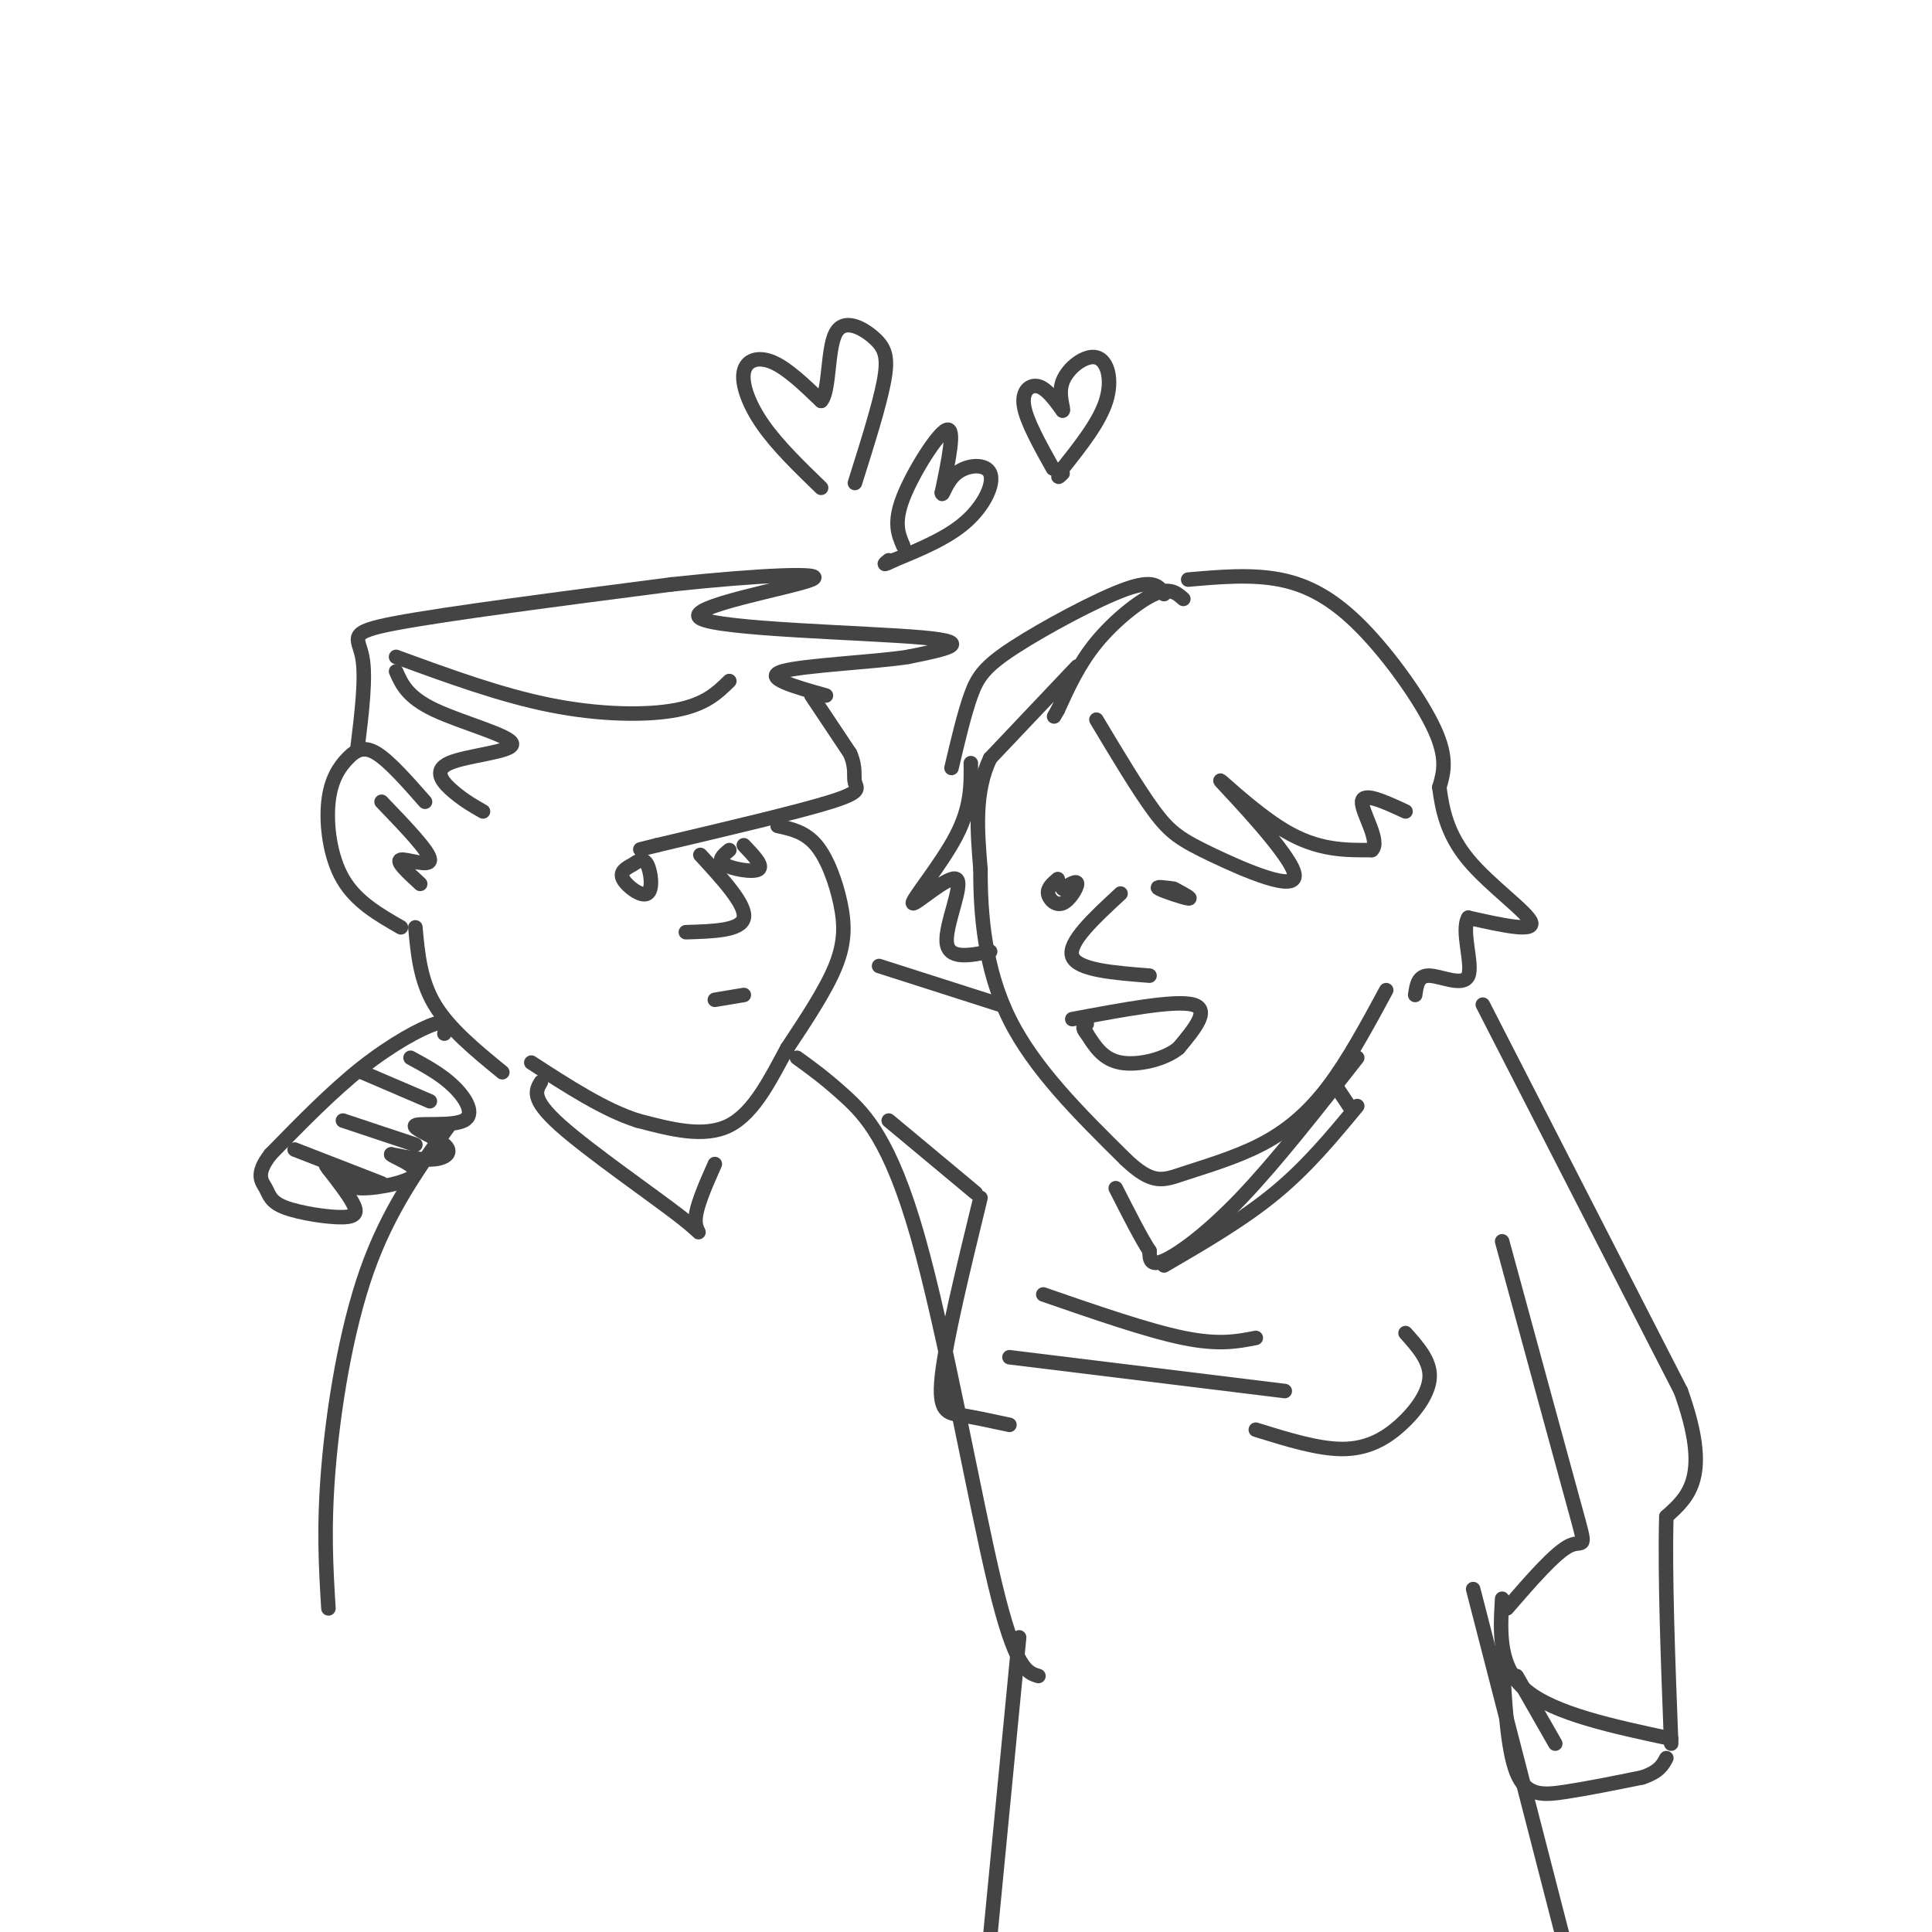 <svg viewBox='0 0 400 400' version='1.1' xmlns='http://www.w3.org/2000/svg' xmlns:xlink='http://www.w3.org/1999/xlink'><g fill='none' stroke='rgb(68,68,68)' stroke-width='3' stroke-linecap='round' stroke-linejoin='round'><path d='M88,166c-3.673,-4.179 -7.346,-8.357 -10,-10c-2.654,-1.643 -4.289,-0.750 -6,1c-1.711,1.750 -3.499,4.356 -4,9c-0.501,4.644 0.285,11.327 3,16c2.715,4.673 7.357,7.337 12,10'/><path d='M79,166c4.978,5.178 9.956,10.356 10,12c0.044,1.644 -4.844,-0.244 -6,0c-1.156,0.244 1.422,2.622 4,5'/><path d='M74,155c0.911,-7.422 1.822,-14.844 1,-19c-0.822,-4.156 -3.378,-5.044 7,-7c10.378,-1.956 33.689,-4.978 57,-8'/><path d='M139,121c17.523,-1.898 32.831,-2.643 29,-1c-3.831,1.643 -26.801,5.673 -23,8c3.801,2.327 34.372,2.951 46,4c11.628,1.049 4.314,2.525 -3,4'/><path d='M188,136c-6.644,1.067 -21.756,1.733 -26,3c-4.244,1.267 2.378,3.133 9,5'/><path d='M168,144c0.000,0.000 8.000,12.000 8,12'/><path d='M176,156c1.333,3.083 0.667,4.792 1,6c0.333,1.208 1.667,1.917 -5,4c-6.667,2.083 -21.333,5.542 -36,9'/><path d='M136,175c-6.000,1.500 -3.000,0.750 0,0'/><path d='M161,171c2.845,0.619 5.690,1.238 8,4c2.310,2.762 4.083,7.667 5,12c0.917,4.333 0.976,8.095 -1,13c-1.976,4.905 -5.988,10.952 -10,17'/><path d='M163,217c-3.378,6.244 -6.822,13.356 -12,16c-5.178,2.644 -12.089,0.822 -19,-1'/><path d='M132,232c-6.833,-2.167 -14.417,-7.083 -22,-12'/><path d='M131,179c-1.393,0.750 -2.786,1.500 -2,3c0.786,1.500 3.750,3.750 5,3c1.250,-0.750 0.786,-4.500 0,-6c-0.786,-1.500 -1.893,-0.750 -3,0'/><path d='M151,176c-1.267,1.044 -2.533,2.089 -1,3c1.533,0.911 5.867,1.689 7,1c1.133,-0.689 -0.933,-2.844 -3,-5'/><path d='M145,177c4.750,5.167 9.500,10.333 9,13c-0.500,2.667 -6.250,2.833 -12,3'/><path d='M154,206c0.000,0.000 -6.000,1.000 -6,1'/><path d='M82,136c10.867,3.978 21.733,7.956 32,10c10.267,2.044 19.933,2.156 26,1c6.067,-1.156 8.533,-3.578 11,-6'/><path d='M82,139c1.177,2.668 2.354,5.337 8,8c5.646,2.663 15.761,5.322 16,7c0.239,1.678 -9.397,2.375 -13,4c-3.603,1.625 -1.172,4.179 1,6c2.172,1.821 4.086,2.911 6,4'/><path d='M85,219c3.225,1.748 6.450,3.496 9,6c2.550,2.504 4.426,5.765 2,7c-2.426,1.235 -9.156,0.444 -10,1c-0.844,0.556 4.196,2.457 6,4c1.804,1.543 0.373,2.726 -2,3c-2.373,0.274 -5.686,-0.363 -9,-1'/><path d='M81,239c0.345,0.536 5.708,2.375 5,4c-0.708,1.625 -7.488,3.036 -11,3c-3.512,-0.036 -3.756,-1.518 -4,-3'/><path d='M92,214c0.400,-1.444 0.800,-2.889 -2,-2c-2.800,0.889 -8.800,4.111 -15,9c-6.200,4.889 -12.600,11.444 -19,18'/><path d='M56,239c-3.226,4.167 -1.793,5.583 -1,7c0.793,1.417 0.944,2.833 4,4c3.056,1.167 9.015,2.083 12,2c2.985,-0.083 2.996,-1.167 2,-3c-0.996,-1.833 -2.998,-4.417 -5,-7'/><path d='M68,242c-0.833,-1.167 -0.417,-0.583 0,0'/><path d='M61,238c0.000,0.000 18.000,7.000 18,7'/><path d='M71,232c0.000,0.000 15.000,5.000 15,5'/><path d='M75,222c0.000,0.000 14.000,6.000 14,6'/><path d='M245,124c-1.378,-1.222 -2.756,-2.444 -6,-1c-3.244,1.444 -8.356,5.556 -12,10c-3.644,4.444 -5.822,9.222 -8,14'/><path d='M219,147c-1.333,2.333 -0.667,1.167 0,0'/><path d='M227,149c4.371,7.306 8.741,14.613 12,19c3.259,4.387 5.406,5.855 12,9c6.594,3.145 17.633,7.967 17,4c-0.633,-3.967 -12.940,-16.722 -15,-19c-2.060,-2.278 6.126,5.921 13,10c6.874,4.079 12.437,4.040 18,4'/><path d='M284,176c1.956,-1.689 -2.156,-7.911 -2,-10c0.156,-2.089 4.578,-0.044 9,2'/><path d='M223,138c0.000,0.000 -18.000,19.000 -18,19'/><path d='M205,157c-3.333,7.000 -2.667,15.000 -2,23'/><path d='M203,180c-0.044,9.178 0.844,20.622 6,31c5.156,10.378 14.578,19.689 24,29'/><path d='M233,240c5.646,5.402 7.761,4.407 12,3c4.239,-1.407 10.603,-3.225 16,-6c5.397,-2.775 9.828,-6.507 14,-12c4.172,-5.493 8.086,-12.746 12,-20'/><path d='M241,123c-1.024,-1.571 -2.048,-3.143 -8,-1c-5.952,2.143 -16.833,8.000 -23,12c-6.167,4.000 -7.619,6.143 -9,10c-1.381,3.857 -2.690,9.429 -4,15'/><path d='M246,120c6.548,-0.577 13.095,-1.155 19,0c5.905,1.155 11.167,4.042 17,10c5.833,5.958 12.238,14.988 15,21c2.762,6.012 1.881,9.006 1,12'/><path d='M298,163c0.583,4.464 1.542,9.625 6,15c4.458,5.375 12.417,10.964 13,13c0.583,2.036 -6.208,0.518 -13,-1'/><path d='M304,190c-1.571,2.607 1.000,9.625 0,12c-1.000,2.375 -5.571,0.107 -8,0c-2.429,-0.107 -2.714,1.946 -3,4'/><path d='M201,158c0.054,4.502 0.108,9.005 -3,15c-3.108,5.995 -9.380,13.483 -9,14c0.380,0.517 7.410,-5.938 9,-5c1.590,0.938 -2.260,9.268 -2,13c0.260,3.732 4.630,2.866 9,2'/><path d='M219,182c-1.077,0.917 -2.155,1.833 -2,3c0.155,1.167 1.542,2.583 3,2c1.458,-0.583 2.988,-3.167 3,-4c0.012,-0.833 -1.494,0.083 -3,1'/><path d='M243,184c-2.000,-0.267 -4.000,-0.533 -3,0c1.000,0.533 5.000,1.867 6,2c1.000,0.133 -1.000,-0.933 -3,-2'/><path d='M232,185c-5.500,5.083 -11.000,10.167 -10,13c1.000,2.833 8.500,3.417 16,4'/><path d='M222,211c10.667,-2.000 21.333,-4.000 25,-3c3.667,1.000 0.333,5.000 -3,9'/><path d='M244,217c-2.822,2.333 -8.378,3.667 -12,3c-3.622,-0.667 -5.311,-3.333 -7,-6'/><path d='M225,214c-1.167,-1.333 -0.583,-1.667 0,-2'/><path d='M207,208c0.000,0.000 -25.000,-8.000 -25,-8'/><path d='M165,219c2.952,2.131 5.905,4.262 10,8c4.095,3.738 9.333,9.083 15,29c5.667,19.917 11.762,54.405 16,72c4.238,17.595 6.619,18.298 9,19'/><path d='M93,233c-6.289,8.756 -12.578,17.511 -17,30c-4.422,12.489 -6.978,28.711 -8,41c-1.022,12.289 -0.511,20.644 0,29'/><path d='M184,232c0.000,0.000 18.000,15.000 18,15'/><path d='M203,248c-3.600,14.778 -7.200,29.556 -8,37c-0.800,7.444 1.200,7.556 4,8c2.800,0.444 6.400,1.222 10,2'/><path d='M260,296c6.458,2.012 12.917,4.024 18,4c5.083,-0.024 8.792,-2.083 12,-5c3.208,-2.917 5.917,-6.690 6,-10c0.083,-3.310 -2.458,-6.155 -5,-9'/><path d='M209,281c0.000,0.000 57.000,7.000 57,7'/><path d='M216,268c10.833,3.750 21.667,7.500 29,9c7.333,1.500 11.167,0.750 15,0'/><path d='M311,257c6.156,22.622 12.311,45.244 15,55c2.689,9.756 1.911,6.644 -1,8c-2.911,1.356 -7.956,7.178 -13,13'/><path d='M305,329c0.000,0.000 25.000,97.000 25,97'/><path d='M211,339c0.000,0.000 -6.000,62.000 -6,62'/><path d='M307,208c0.000,0.000 41.000,80.000 41,80'/><path d='M348,288c6.333,17.667 1.667,21.833 -3,26'/><path d='M345,314c-0.333,12.167 0.333,29.583 1,47'/><path d='M311,331c-0.417,7.083 -0.833,14.167 5,19c5.833,4.833 17.917,7.417 30,10'/><path d='M311,342c0.511,10.044 1.022,20.089 3,25c1.978,4.911 5.422,4.689 10,4c4.578,-0.689 10.289,-1.844 16,-3'/><path d='M340,368c3.500,-1.167 4.250,-2.583 5,-4'/><path d='M314,347c0.000,0.000 8.000,14.000 8,14'/><path d='M170,101c-4.500,-4.357 -9.000,-8.714 -12,-13c-3.000,-4.286 -4.500,-8.500 -4,-11c0.500,-2.500 3.000,-3.286 6,-2c3.000,1.286 6.500,4.643 10,8'/><path d='M170,83c1.793,-1.917 1.274,-10.710 3,-14c1.726,-3.290 5.695,-1.078 8,1c2.305,2.078 2.944,4.022 2,9c-0.944,4.978 -3.472,12.989 -6,21'/><path d='M187,113c-1.022,-2.378 -2.044,-4.756 0,-10c2.044,-5.244 7.156,-13.356 9,-14c1.844,-0.644 0.422,6.178 -1,13'/><path d='M195,102c0.069,1.239 0.740,-2.163 3,-4c2.260,-1.837 6.108,-2.110 7,0c0.892,2.110 -1.174,6.603 -5,10c-3.826,3.397 -9.413,5.699 -15,8'/><path d='M185,116c-2.667,1.333 -1.833,0.667 -1,0'/><path d='M218,97c-2.756,-4.933 -5.511,-9.867 -6,-13c-0.489,-3.133 1.289,-4.467 3,-4c1.711,0.467 3.356,2.733 5,5'/><path d='M220,85c0.410,-0.183 -1.065,-3.142 0,-6c1.065,-2.858 4.671,-5.616 7,-5c2.329,0.616 3.380,4.604 2,9c-1.380,4.396 -5.190,9.198 -9,14'/><path d='M220,97c-1.500,2.500 -0.750,1.750 0,1'/><path d='M86,192c0.500,5.500 1.000,11.000 4,16c3.000,5.000 8.500,9.500 14,14'/><path d='M112,224c-1.071,1.756 -2.143,3.512 4,9c6.143,5.488 19.500,14.708 25,19c5.500,4.292 3.143,3.655 3,1c-0.143,-2.655 1.929,-7.327 4,-12'/><path d='M281,219c-8.422,10.756 -16.844,21.511 -24,29c-7.156,7.489 -13.044,11.711 -16,13c-2.956,1.289 -2.978,-0.356 -3,-2'/><path d='M238,259c-1.667,-2.500 -4.333,-7.750 -7,-13'/><path d='M241,262c8.167,-4.750 16.333,-9.500 23,-15c6.667,-5.500 11.833,-11.750 17,-18'/><path d='M276,224c0.000,0.000 4.000,6.000 4,6'/></g>
</svg>